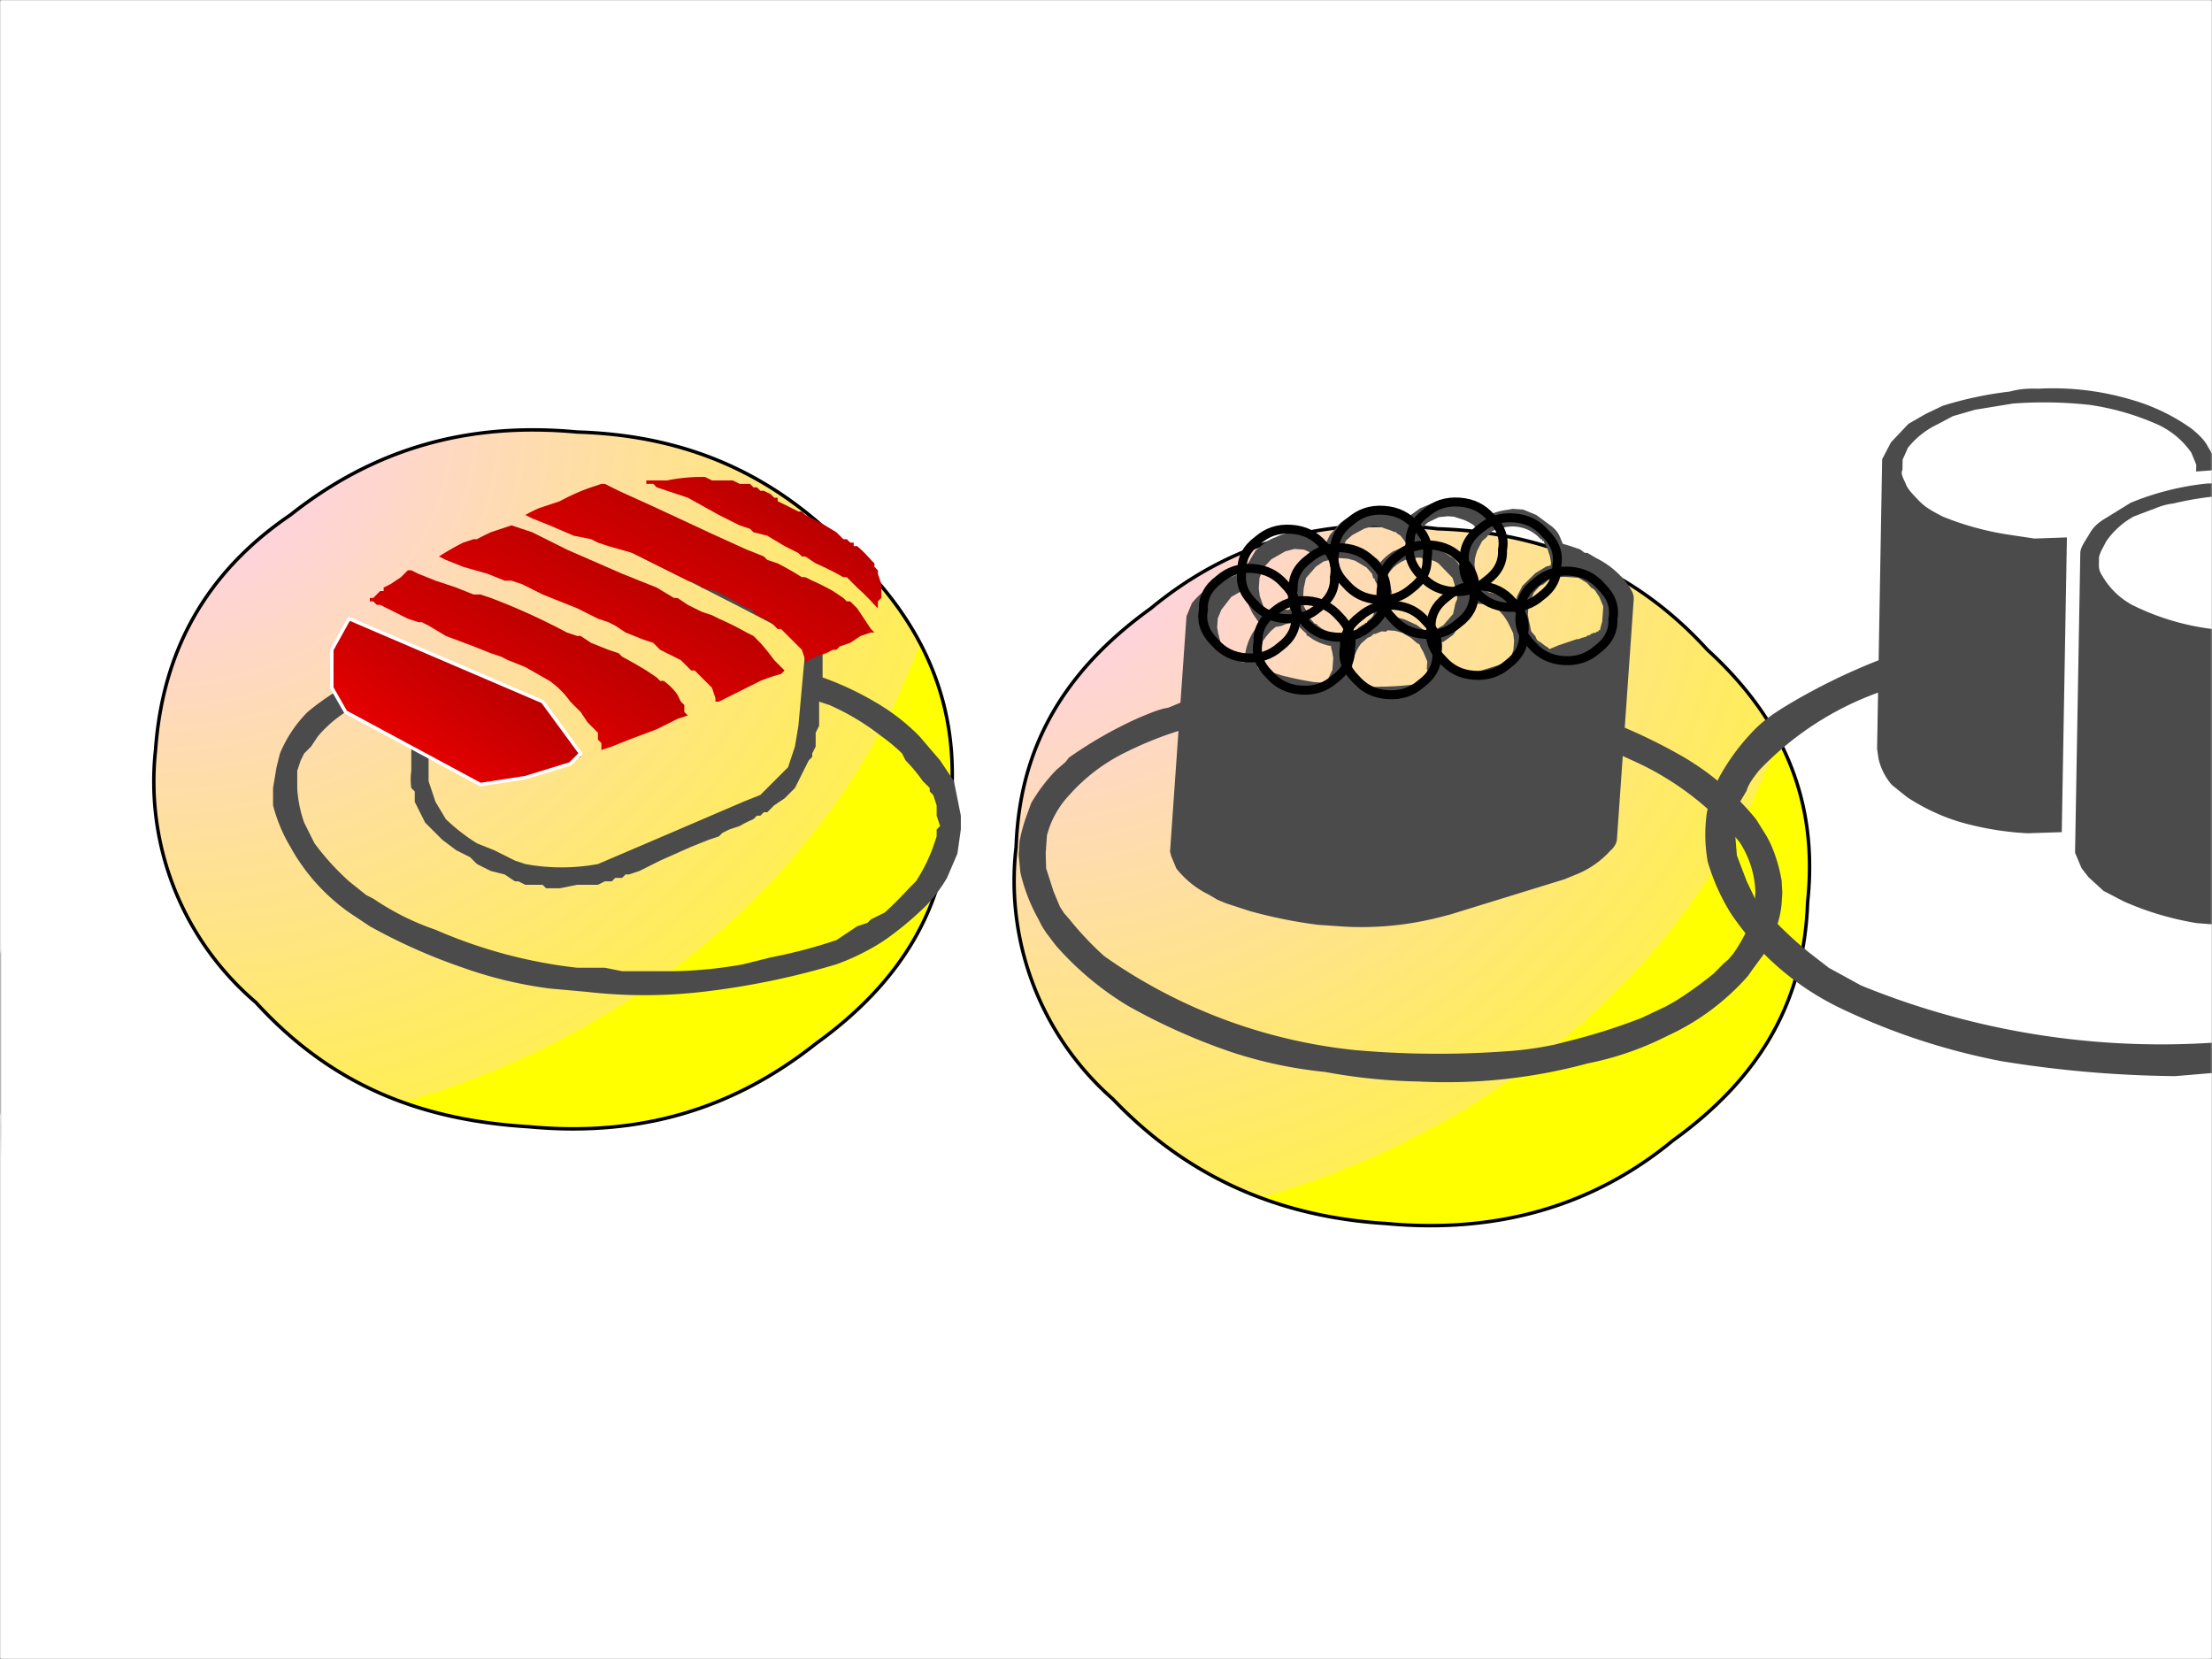<svg xmlns="http://www.w3.org/2000/svg" xmlns:xlink="http://www.w3.org/1999/xlink" baseProfile="basic" image-rendering="optimizeSpeed" version="1" viewBox="0 0 640 480"><rect x="0" y="0" width="640" height="480" fill="#333333" stroke="none"/><defs><mask id="z"><path fill="#FFF" d="M0 0h640v480H0z"/></mask><radialGradient id="a"><stop offset="0" stop-color="#fcf"/><stop offset="1" stop-color="#fe5"/><stop offset="1" stop-color="#ff0"/></radialGradient><linearGradient id="b"><stop offset="0" stop-color="#900"/><stop offset="1" stop-color="red"/><stop offset="1" stop-color="#900"/></linearGradient><radialGradient id="c"><stop offset="0" stop-color="#fcf"/><stop offset="1" stop-color="#fe5"/><stop offset="1" stop-color="#ff0"/></radialGradient><linearGradient id="d"><stop offset="0" stop-color="#900"/><stop offset="1" stop-color="red"/><stop offset="1" stop-color="#900"/></linearGradient><radialGradient id="A" cx="0" cy="0" r="1" fx="0" fy="0" xlink:href="#a"/><linearGradient id="C" x1="1" x2="0" y2="1" xlink:href="#b"/><linearGradient id="D" x1="1" x2="0" y2="1" xlink:href="#b"/><linearGradient id="E" x1="1" x2="0" y2="1" xlink:href="#b"/><linearGradient id="F" x1="1" x2="0" y2="1" xlink:href="#b"/><linearGradient id="G" x1="1" x2="0" y2="1" xlink:href="#b"/><radialGradient id="H" cx="0" cy="0" r="1" fx="0" fy="0" xlink:href="#a"/><radialGradient id="I" cx="0" cy="0" r="1" fx="0" fy="0" xlink:href="#a"/><radialGradient id="J" cx="1" cy="1" r="1" fx="1" fy="0" xlink:href="#a"/><radialGradient id="N" cx="0" cy="0" r="1" fx="0" fy="0" xlink:href="#c"/><linearGradient id="O" x1="1" x2="0" y2="1" xlink:href="#d"/><linearGradient id="P" x1="1" x2="0" y2="1" xlink:href="#d"/><linearGradient id="Q" x1="1" x2="0" y2="1" xlink:href="#d"/><linearGradient id="R" x1="1" x2="0" y2="1" xlink:href="#d"/><linearGradient id="S" x1="1" x2="0" y2="1" xlink:href="#d"/><radialGradient id="T" cx="0" cy="0" r="1" fx="0" fy="0" xlink:href="#c"/><radialGradient id="U" cx="0" cy="0" r="1" fx="0" fy="0" xlink:href="#c"/><radialGradient id="V" cx="1" cy="1" r="1" fx="1" fy="0" xlink:href="#c"/><linearGradient id="e"><stop offset="0" stop-color="#ff0"/><stop offset="0" stop-color="#f52"/><stop offset="1" stop-color="#f03"/><stop offset="1" stop-color="#f52"/><stop offset="1" stop-color="#ff0"/></linearGradient><linearGradient id="f" x2="1" xlink:href="#e"/><linearGradient id="g" x2="1" xlink:href="#e"/><linearGradient id="h" x2="1" xlink:href="#e"/><linearGradient id="i" x2="1" xlink:href="#e"/><linearGradient id="j" x2="1" xlink:href="#e"/><linearGradient id="k" x2="1" xlink:href="#e"/><linearGradient id="l" x2="1" xlink:href="#e"/><linearGradient id="m" x2="1" xlink:href="#e"/><linearGradient id="n" x2="1" xlink:href="#e"/><linearGradient id="o" x2="1" xlink:href="#e"/><linearGradient id="p" x2="1" xlink:href="#e"/><symbol id="M" overflow="visible" preserveAspectRatio="none"><path fill="#4b4b4b" d="M498 262l-3-5-8-11a181 181 0 0 0-51-38 367 367 0 0 0-41-17v-83-3c0-3-1-5-4-9a58 58 0 0 0-23-17l-6-3h-2l-3-2a198 198 0 0 0-12-3l-2-4c-1-2-2-4-6-7l-11-7-9-3h-5-2l-4 1a41 41 0 0 0-13 5l-2-2-5-3a46 46 0 0 0-14-4h-3-3c-2 0-5 0-8 2l-10 5-6 5-2 3-2-1-4-2a49 49 0 0 0-11-2h-7l-9 3c-5 2-9 5-12 8l-6 8-2 5-2-1-4-2a55 55 0 0 0-10-2h-2-5c-3 1-6 1-11 4-5 2-9 6-13 10l-5 10-1 5-3 1-7 3a54 54 0 0 0-24 19l-3 9v58l-8 4c-5 1-11 4-19 8a279 279 0 0 0-45 30l-2 3-6 6a117 117 0 0 0-15 23l-2 7a110 110 0 0 0-4 19v9l2 12a118 118 0 0 0 14 30l3 5 3 4 7 8a205 205 0 0 0 51 37 412 412 0 0 0 71 26 293 293 0 0 0 64 9 379 379 0 0 0 63 2 362 362 0 0 0 112-20 205 205 0 0 0 50-21l7-4a161 161 0 0 0 46-41l3-5 7-11 7-19a62 62 0 0 0 2-18v-4l-1-8a103 103 0 0 0-7-20l-2-4zM350 93h7l6 3 3 3 2 1 1 1 3 4 3 6v10a355 355 0 0 0-1 5v1h-1v1h-1l-1 1h-1l-2 1-1 1h-1l-1 1-3 1-2 1h-1l-12 5-4 2-2 1-1-1-2-1-3-2-2-1-1-1-1-2-3-3-2-7-1-4v-2-2l1-5 2-6 3-4 1-1 2-1 3-3a30 30 0 0 1 11-3h2zm-55-25h1v-1h1v-1l2-1 3-1a25 25 0 0 1 28 5h1v1h1l1 2 2 3 2 5 1 4v2l-3 1-7 5-8 9-3 7-1 4h-3-2l-1-1-3-2a39 39 0 0 0-9-2l-2-1-1-1-1-1a6 6 0 0 1-1-1l-1-2c-1 0-2-1-2-3a30 30 0 0 1-3-9v-2-2l1-5 3-7 3-3 1-2zm22 72v4l-1 4-1 3-1 1-2 1-4 2-18 7-5 1v1h-2l-3-1-5-3-6-8-2-6-1-3 4-1 6-5 6-10 3-8v-3h1l1-1h8l4 1a26 26 0 0 1 7 3l1 1 2 2 3 4 4 7 1 5v2zm-68-72l1-1 4-4 7-4 6-1h4l4 1a30 30 0 0 1 10 4l1 2-1 1-1 2-3 4-2 8-1 5v7l-2-3c-1-1-2-3-5-4l-9-5-7-1-3-1h-1l-1-2-1-3-1-1-1-1 1-1v-1h1v-1zm0 19h2l4 1c2 0 5 0 8 2l10 9 3 8 1 4v2l-1 3-1 7-6 8-6 4-3 1v1h-1-1l-2-2-5-3-8-3-5-1h-3-4l1-1v-2-2l1-1v-1-3-1-1-2-3l-2-6-1-3-1-2 1-1 2-3a25 25 0 0 1 9-7h1l2-1h3l1-1h1zm12 76h-1v5l-1 2v1h-2l-1 1h-4a198 198 0 0 1-22 3l-9 1h-5-1-1l-1-1-1-3a31 31 0 0 1-2-8v-1-2l1-5a29 29 0 0 1 4-9l1-1 1-1 2-2 2-1 1-1 1-1h1l2-1 2-1h3l1-1h5l5 1 6 3 4 3 2 1 1 2 2 3 3 6v5l1 2zm-40-95h1l3 1 4 1 3 1h1l1 1 2 1a43 43 0 0 1 5 6l1 1h-1l-2 1h-1l-2 1-4 2a34 34 0 0 0-8 8l-2-2-5-3-9-4-6-1h-3l1-3 4-4 8-5 6-2h3zm-32 25l1-1h2l1-1h9l5 1 8 4 4 4 1 3h1v1l2 3 1 4v11l-1 1v2l-1 1v1l-1 2-2 2-1 1v1h-1l-1 1a27 27 0 0 0-4 3v1l-1 1h-1l-3 1-4 1h-5-5l-5-2-3-2-1-1h-1l-2-2-2-2-1-2-1-1v-1l-2-3a30 30 0 0 1-1-8v-4l1-7 6-8 5-4 3-1zm8 68v5l-2 5-1 3-1 2h-2v-1h-6a213 213 0 0 1-22-3l-8-2h-4l-1-1h-1-1l-1-1v-2-2-5l1-5c0-3 2-5 3-7l3-4 2-2 1-1 4-1a25 25 0 0 1 8-3h2l1 1 1 2a48 48 0 0 0 5 4v1l2 1a31 31 0 0 0 9 4l4 1h2v1l1 3 1 4v3zm-53-50v-1-2a22 22 0 0 1 2-5l1-3 4-5 9-6 6-2h6a16 16 0 0 1 5 2h1l-1 1h-1v1h-1l-2 2-3 5-4 9-1 6-1 3v1l1 3a29 29 0 0 0 1 7l-1 1h-3a27 27 0 0 0-7 4h-2l-1-1-4-4-3-7-1-5v-2-1-1zm-9 6l1 2 1 6 4 7 4 5 1 1-1 2-3 5a40 40 0 0 0-4 14v3 3h-2l-3-1-4-2-2-2-2-1-1-2-3-4-2-6-1-4v-2-4l2-6 6-9 6-4 3-1zm340 224l-3 3-6 7a252 252 0 0 1-20 17l-4 3-6 4-16 9a401 401 0 0 1-48 19l-9 3a230 230 0 0 1-34 7 630 630 0 0 1-99 6 355 355 0 0 1-172-51 210 210 0 0 1-25-23l-4-4-3-4-5-10-6-15-1-10v-4-3-5a62 62 0 0 1 13-28 122 122 0 0 1 37-32 241 241 0 0 1 33-16v81l1 3 4 8a63 63 0 0 0 23 16l6 3 6 2 16 4a321 321 0 0 0 46 6h18a211 211 0 0 0 64-11l6-2 75-29 6-3a62 62 0 0 0 23-18c3-3 4-6 4-8v-56l8 3a196 196 0 0 1 74 49 65 65 0 0 1 13 33v7l-1 10a107 107 0 0 1-11 25l-3 4z"/><path fill="url(#f)" stroke="#000" stroke-width="6" d="M351 89c9 0 16 3 22 9 7 6 10 13 9 21 1 8-2 15-9 21-6 6-13 9-22 9s-16-3-22-9c-7-6-10-13-9-21-1-8 2-15 9-21 6-6 13-9 22-9z"/><path fill="url(#g)" stroke="#000" stroke-width="6" d="M311 56c9 0 16 3 22 9 7 6 10 13 9 21 1 8-2 15-9 21-6 6-13 9-22 9s-16-3-22-9c-7-6-10-13-9-21-1-8 2-15 9-21 6-6 13-9 22-9z"/><path fill="url(#h)" stroke="#000" stroke-width="6" d="M292 103c9 0 16 3 22 9 7 6 10 13 9 21 1 8-2 15-9 21-6 6-13 9-22 9s-16-3-22-9c-7-6-10-13-9-21-1-8 2-15 9-21 6-6 13-9 22-9z"/><path fill="url(#i)" stroke="#000" stroke-width="6" d="M274 48c9 0 16 3 22 9 7 6 10 13 9 21 1 8-2 15-9 21-6 6-13 9-22 9s-16-3-22-9c-7-6-10-13-9-21-1-8 2-15 9-21 6-6 13-9 22-9z"/><path fill="url(#j)" stroke="#000" stroke-width="6" d="M257 78c9 0 16 3 22 9 7 6 10 13 9 21 1 8-2 15-9 21-6 6-13 9-22 9s-16-3-22-9c-7-6-10-13-9-21-1-8 2-15 9-21 6-6 13-9 22-9z"/><path fill="url(#k)" stroke="#000" stroke-width="6" d="M235 120c9 0 16 3 22 9 7 6 10 13 9 21 1 8-2 15-9 21-6 6-13 9-22 9s-16-3-22-9c-7-6-10-13-9-21-1-8 2-15 9-21 6-6 13-9 22-9z"/><path fill="url(#l)" stroke="#000" stroke-width="6" d="M224 57c9 0 16 3 22 9 7 6 10 13 9 21 1 8-2 15-9 21-6 6-13 9-22 9s-16-3-22-9c-7-6-10-13-9-21-1-8 2-15 9-21 6-6 13-9 22-9z"/><path fill="url(#m)" stroke="#000" stroke-width="6" d="M198 84c9 0 16 3 22 9 7 6 10 13 9 21 1 8-2 15-9 21-6 6-13 9-22 9s-16-3-22-9c-7-6-10-13-9-21-1-8 2-15 9-21 6-6 13-9 22-9z"/><path fill="url(#n)" stroke="#000" stroke-width="6" d="M163 74c9 0 16 3 22 9 7 6 10 13 9 21 1 8-2 15-9 21-6 6-13 9-22 9s-16-3-22-9c-7-6-10-13-9-21-1-8 2-15 9-21 6-6 13-9 22-9z"/><path fill="url(#o)" stroke="#000" stroke-width="6" d="M139 102c9 0 16 3 22 9 7 6 10 13 9 21 1 8-2 15-9 21-6 6-13 9-22 9s-16-3-22-9c-7-6-10-13-9-21-1-8 2-15 9-21 6-6 13-9 22-9z"/><path fill="url(#p)" stroke="#000" stroke-width="6" d="M177 121c9 0 16 3 22 9 7 6 10 13 9 21 1 8-2 15-9 21-6 6-13 9-22 9s-16-3-22-9c-7-6-10-13-9-21-1-8 2-15 9-21 6-6 13-9 22-9z"/></symbol><linearGradient id="q"><stop offset="0" stop-color="#0f0"/><stop offset="1" stop-color="#660"/></linearGradient><linearGradient id="r"><stop offset="0" stop-color="#3f0"/><stop offset="1" stop-color="#660"/></linearGradient><linearGradient id="s" x2="1" xlink:href="#q"/><linearGradient id="t" x2="1" xlink:href="#r"/><symbol id="L" overflow="visible" preserveAspectRatio="none"><path fill="#4b4b4b" d="M502 282l-11-16-15-15a155 155 0 0 0-32-21l-32-14v-62l-1-6-4-8a61 61 0 0 0-30-22l-14-4a222 222 0 0 0-56-6l-17 1a161 161 0 0 0-44 12l-14 9c-5 3-8 6-10 10-3 5-5 8-5 11v169 7l4 9 4 5 9 8 12 6a175 175 0 0 0 43 12l17 1a158 158 0 0 0 32-1 253 253 0 0 0 39-10 71 71 0 0 0 31-23l4-12v-87a332 332 0 0 1 38 19 129 129 0 0 1 31 28c4 4 5 7 7 11 3 5 4 10 6 16v13l-1 10a110 110 0 0 1-11 25 155 155 0 0 1-23 24l-13 10a206 206 0 0 1-49 25 195 195 0 0 1-40 12l-24 5a464 464 0 0 1-240-26l-19-10-12-9a212 212 0 0 1-25-23l-7-8-5-10-6-15-1-10a62 62 0 0 1 2-21l4-7c1-4 4-8 7-12a181 181 0 0 1 69-47v33l1 6a36 36 0 0 0 8 15l9 7a119 119 0 0 0 31 14 176 176 0 0 0 40 6l20-1V142l-19 1-15-2a169 169 0 0 1-39-10c-6-3-10-5-14-9s-7-7-8-10c-2-4-3-6-2-8v-6l3-7a49 49 0 0 1 17-14l9-5 13-4 22-4a245 245 0 0 1 45 0 151 151 0 0 1 38 10 49 49 0 0 1 22 17l3 7v4l11-1v-2c0-2-1-7-4-11-2-4-5-7-10-11a114 114 0 0 0-34-16 161 161 0 0 0-56-6c-5 0-10 0-17 2a214 214 0 0 0-39 9l-10 5-10 6-10 11-5 10v118a361 361 0 0 0-51 26c-8 5-14 9-20 15a127 127 0 0 0-21 29 91 91 0 0 0-7 21 90 90 0 0 0 1 29 122 122 0 0 0 14 30 162 162 0 0 0 64 54 386 386 0 0 0 96 30 667 667 0 0 0 102 7l49-5a525 525 0 0 0 99-29l21-11 14-10a242 242 0 0 0 28-26l7-10c3-3 5-6 7-12a94 94 0 0 0 9-36l-1-12-3-13-6-11zm-126-99l-5 2-13 4a225 225 0 0 1-38 6h-14a145 145 0 0 1-58-14 45 45 0 0 1-18-17c-2-3-2-5-2-7v-4l1-3 3-6a47 47 0 0 1 16-15l5-2 5-2c3-1 6-3 13-4a188 188 0 0 1 66-5 194 194 0 0 1 34 8l5 3 4 2 9 5 8 10 3 6v7l-2 7-9 10-9 6-4 3z"/><path fill="url(#s)" d="M202 84l-1-1h-6l-1 1-35 17h-1l-1 1v1l1 1 1 1 35 16h1l1 1h3l2-1h1l35-17h1l1-1v-1l-1-1-1-1-35-16z"/><path fill="url(#t)" d="M353 153l-35-17h-1-7l-35 17-1 1-1 1v1l1 1h1l35 17h8l35-17 1-1 1-1v-1l-1-1h-1z"/></symbol><radialGradient id="u"><stop offset="0" stop-color="red"/><stop offset="1" stop-color="#fa0"/><stop offset="1" stop-color="#ff0"/></radialGradient><radialGradient id="v" cx="0" cy="0" r="1" fx="1" fy="1" xlink:href="#u"/><radialGradient id="w" cx="0" cy="0" r="1" fx="0" fy="0" xlink:href="#u"/><radialGradient id="x" cx="0" cy="0" r="1" fx="1" fy="1" xlink:href="#u"/><radialGradient id="y" cx="0" cy="0" r="1" fx="1" fy="1" xlink:href="#u"/><symbol id="K" overflow="visible" preserveAspectRatio="none"><path fill="#4b4b4b" d="M417 100l3-6a165 165 0 0 0 12-37l2-8v-1c0-1-2-2-5-2-4 0-8 1-16 5-9 6-17 13-25 22-6 8-9 14-10 19-3 5-3 7-2 8a295 295 0 0 0-24 3 843 843 0 0 0-45 6l34 24a390 390 0 0 1 23-11 2827 2827 0 0 1 53-22z"/><path fill="url(#v)" d="M192 210l50 82 1-1 2-1 4-2 1-1h1l4-3 8-5 13-8 7-5 4-2-44-78-6 3a643 643 0 0 0-40 19l-5 2z"/><path fill="url(#w)" d="M235 180l-72-32-7 2a277 277 0 0 0-37 16l66 38 4-2 11-6a743 743 0 0 1 35-16z"/><path fill="url(#x)" d="M311 145l-50-26-6 1a380 380 0 0 0-43 12l-5 1 58 33 4-2 10-4a1089 1089 0 0 1 32-15z"/><path fill="url(#y)" d="M351 216l-31-65-5 3a413 413 0 0 0-29 13l-11 5-5 2 43 71 5-3 9-7 13-10 7-6 4-3z"/><path fill="#4b4b4b" d="M502 291l-11-16-15-15-18-13-20-12a223 223 0 0 0-48-18v-37-2l4-5 16-21c2-3 0-2 2-1 3 0 8 0 19-3 14-3 29-7 44-13 12-6 19-11 24-16s6-8 5-10v-1c0-2-2-3-9-5a132 132 0 0 0-70 3l-77 33 27 54 3-2v22l-1 48c0 11-1 13-3 16-1 5-3 8-6 12-3 5-7 10-11 13-3 4-5 5-8 6 1 0 2 0-13 8l-79 43c-14 7-13 5-14 4a138 138 0 0 1-40 4l-9-1-9-2-21-8-21-12-7-6-9-12-4-9c-1-1-2-2-2-10v-40a326 326 0 0 0 43 28l16 6 14 3 15-1-44-79-59 31 2 2v2a1587 1587 0 0 0 3 60l3 9a65 65 0 0 0 20 25c6 4 11 8 20 12a202 202 0 0 0 41 14l12 1h12a191 191 0 0 0 30-6l13-4 10-5a3827 3827 0 0 0 93-53l10-11 5-8 7-14c1-3 2-4 2-11l1-33a464 464 0 0 1 54 24c7 4 11 6 15 10a147 147 0 0 1 22 22 61 61 0 0 1 10 17l3 9v14l-1 10a79 79 0 0 1-14 28l-9 11a153 153 0 0 1-46 33l-27 12-30 9a292 292 0 0 1-71 12l-28 2-34-1a505 505 0 0 1-141-32l-19-10-12-9a212 212 0 0 1-25-22c-5-6-9-12-12-19-3-5-5-9-6-14a56 56 0 0 1 12-51l11-11c4-5 9-9 16-14a214 214 0 0 1 38-20l4 4c-3 1-5 2 3-2l52-28-70-31-6 12v15l3 11 3 4-7 3-14 8a152 152 0 0 0-56 53l-4 10c-2 4-3 7-3 11a90 90 0 0 0 1 30 122 122 0 0 0 14 30 162 162 0 0 0 64 53 412 412 0 0 0 71 26l25 5a667 667 0 0 0 103 6 537 537 0 0 0 148-34l20-11 14-9a257 257 0 0 0 28-26l7-10 7-12a94 94 0 0 0 9-37l-1-12-3-12-6-11z"/></symbol></defs><g mask="url(#z)"><path fill="#fff" d="M0 0h640v480H0z"><animate id="B" attributeName="visibility" begin="0s" dur="1.00s" from="visible" repeatCount="indefinite" to="visible"/></path><use xlink:href="#K"><animateTransform attributeName="transform" begin="B.begin+0s" dur="1s" keyTimes="0;1" repeatCount="indefinite" type="translate" values="456.938,238.438;1080.062,261.688"/><animateTransform additive="sum" attributeName="transform" begin="B.begin+0s" dur="1s" keyTimes="0;1" repeatCount="indefinite" type="scale" values="0.462,0.462;0.462,0.462"/><animateTransform additive="sum" attributeName="transform" begin="B.begin+0s" dur="1s" keyTimes="0;1" repeatCount="indefinite" type="rotate" values="1.332;1.332"/><animateTransform additive="sum" attributeName="transform" begin="B.begin+0s" dur="1s" keyTimes="0;1" repeatCount="indefinite" type="translate" values="-256.125,-255.938;-256.125,-255.938"/></use><use xlink:href="#L"><animateTransform attributeName="transform" begin="B.begin+0s" dur="1s" keyTimes="0;1" repeatCount="indefinite" type="translate" values="188.312,224.625;811.438,247.875"/><animateTransform additive="sum" attributeName="transform" begin="B.begin+0s" dur="1s" keyTimes="0;1" repeatCount="indefinite" type="scale" values="0.494,0.493;0.494,0.493"/><animateTransform additive="sum" attributeName="transform" begin="B.begin+0s" dur="1s" keyTimes="0;1" repeatCount="indefinite" type="rotate" values="1.389;1.389"/><animateTransform additive="sum" attributeName="transform" begin="B.begin+0s" dur="1s" keyTimes="0;1" repeatCount="indefinite" type="translate" values="-256.125,-255.938;-256.125,-255.938"/></use><use xlink:href="#M"><animateTransform attributeName="transform" begin="B.begin+0s" dur="1s" keyTimes="0;1" repeatCount="indefinite" type="translate" values="-207.688,208.562;415.438,231.812"/><animateTransform additive="sum" attributeName="transform" begin="B.begin+0s" dur="1s" keyTimes="0;1" repeatCount="indefinite" type="scale" values="0.432,0.432;0.432,0.432"/><animateTransform additive="sum" attributeName="transform" begin="B.begin+0s" dur="1s" keyTimes="0;1" repeatCount="indefinite" type="rotate" values="4.113;4.113"/><animateTransform additive="sum" attributeName="transform" begin="B.begin+0s" dur="1s" keyTimes="0;1" repeatCount="indefinite" type="translate" values="-252,-242;-252,-242"/></use></g><g mask="url(#z)"><path fill="#fff" d="M0 0h640v480H0z"/><path fill="url(#N)" stroke="#000" d="M167 125c33 1 58 13 79 35 22 21 32 45 29 74-1 28-14 50-39 68-24 19-51 27-83 24-33-2-58-13-79-36a84 84 0 0 1-29-73c2-28 14-51 39-68 24-19 51-27 83-24z"/><path fill="url(#O)" d="M122 180l2 1 5 3 8 3 5 2 3 1 2 1 5 2 7 4a25 25 0 0 1 6 6l1 1 2 2 2 3 2 2 1 1v2l1 1v2l3-1 5-2 8-3 6-3 3-1-1-1v-1-1l-1-1-1-2a16 16 0 0 0-4-4h-1l-1-1-3-2a124 124 0 0 0-7-4l-1-1-3-1-5-2-3-2h-1l-3-1a188 188 0 0 0-22-10l-3-1h-2l-5-2-6-2-5-2-2-1h-1l-2 2-3 2-2 1v1h-1l-1 1-1 1h-1v1h1l1 1h1l2 1 2 1 4 2 3 1h1z"/><path fill="url(#P)" d="M217 153l1 1 4 1 5 3 4 2 1 1h1l3 2a77 77 0 0 1 8 4h1l1 1 2 2a61 61 0 0 1 5 5l1 1v-2l1-1v-1-1-1-1l-1-3v-1l-1-1v-1l-1-1a36 36 0 0 0-4-4h-1v-1h-1l-1-1h-1l-2-2-5-3-4-2-1-1h-1l-2-1-2-1-2-1v-1h-1l-1-1-2-1h-1l-1-1h-1l-1-1h-1-1-1l-2-1h-1-5c0-1 0-1 0 0l-2-1h-2a52 52 0 0 0-9 1h-6v1h2l1 1 3 1 6 2 9 5 6 3 3 1z"/><path fill="url(#Q)" d="M176 180l2 1 3 2 5 2 3 1 1 1 1 1 2 1 4 2 2 2 1 1h1l2 2 3 3 1 3v1h1l2-1 4-2 2-1 2-1 2-1a54 54 0 0 1 6-2l1-1-1-1-2-2a65 65 0 0 0-4-5l-1-1-1-1-2-1a86 86 0 0 0-8-4l-2-1-3-1-4-2-3-2h-1l-5-3-10-4-16-7-10-5a839 839 0 0 1-6-2l-3 1-3 1a70 70 0 0 0-4 2h-1l-3 1a83 83 0 0 0-7 4l2 1 5 2 7 2 5 2h2l3 1 6 3 10 4 6 3 3 1z"/><path fill="#4b4b4b" d="M276 226l-4-6-6-7a60 60 0 0 0-13-10 88 88 0 0 0-15-7v-7l7-4 3-2-6-7-3-3-10-5a918 918 0 0 0-55-25c-8 1-13 3-16 5l5 2 26 13a1351 1351 0 0 1 41 21l3 4-2 22-1 6-2 6-5 5-3 3-5 2a15807 15807 0 0 1-42 18 58 58 0 0 1-21 0l-3-1-6-3-5-2a55 55 0 0 1-9-7l-3-5-2-6v-7a31 31 0 0 0 17 6h6a102 102 0 0 0 21-6l-2-3-9-11-4-2-19-8-33-15a28 28 0 0 0-3 7v7l1 5a74 74 0 0 0-10 7 37 37 0 0 0-8 12l-1 4-1 6v5a46 46 0 0 0 5 12 57 57 0 0 0 17 19l6 4a166 166 0 0 0 27 12 121 121 0 0 0 25 6l11 1a147 147 0 0 0 33 0 224 224 0 0 0 39-8 66 66 0 0 0 14-7 97 97 0 0 0 12-10 44 44 0 0 0 6-8l3-7 1-7v-4l-1-5-1-5zm-12 30l-1 1a111 111 0 0 1-7 7l-4 2-1 1-3 1-6 4a147 147 0 0 1-19 5l-4 1-4 1a124 124 0 0 1-24 2h-11l-5-1h-8a142 142 0 0 1-41-11 75 75 0 0 1-18-9l-2-1-5-4a74 74 0 0 1-10-11l-1-2-2-4a36 36 0 0 1-2-10v-2-1-2l1-3 1-2 1-1 1-1 2-3a37 37 0 0 1 8-7l2-1v-1l1 1 1 1 1 1 1 1 2 1 4 2 3 2 1 1h1l1 1 1 1v7a18 18 0 0 0 0 5l1 1v3l2 4 1 2 1 1 1 1 3 3 4 3 4 2 1 1 1 1 4 2 4 1 3 2h1l2 1h5l1 1h4l5-1h6l2-1h2l1-1h2l1-1h1l3-1 6-3 9-4 5-2 3-1 1-1 2-1 3-1a35 35 0 0 1 4-2l1-1h1l1-1h1l1-1 1-1 3-2 1-1 1-1 1-1 1-2 2-4 1-2 1-1v-1l1-2v-4l1-2v-7l3 1a70 70 0 0 1 15 9 51 51 0 0 1 6 5l1 2a48 48 0 0 1 5 6l2 2v1l1 1 1 3v3l1 3-1 1v2l-1 3a49 49 0 0 1-5 10l-1 1z"/><path fill="url(#R)" d="M202 169l1 1 4 1a104 104 0 0 1 9 5h1l2 2 4 2 2 2h1l1 1 2 2 3 3 1 3v1l1-1 2-1 3-1 2-1h1l1-1 3-1 3-2 3-1h1l-1-1-2-3-2-3-2-2h-1l-1-1-3-2a62 62 0 0 0-6-3l-2-1h-1a84 84 0 0 0-7-4l-3-1-1-1-5-2-11-5-15-7-11-5-4-2h-1l-3 1a60 60 0 0 0-9 4l-3 1-3 1a38 38 0 0 0-4 2l2 1 5 2 7 3 5 1 2 1 3 1 7 2 10 5 6 3 3 1z"/><path fill="url(#S)" stroke="#fff" d="M101 179l56 24 11 15-3 3-13 4-13 2-39-21-4-7v-11l5-9z"/><path fill="url(#T)" stroke="#000" d="M817 158c34 0 61 11 84 33 24 21 35 46 33 75 1 30-11 54-37 74-23 21-51 30-85 29-34 0-62-11-84-33a88 88 0 0 1-34-75c0-30 12-54 37-74 24-21 52-30 86-29z"/><path fill="url(#U)" stroke="#000" d="M416 153c32 1 58 13 78 35 23 21 32 45 29 73-1 29-14 51-39 69-23 19-51 27-83 24-32-2-58-14-79-36a84 84 0 0 1-28-73c1-29 14-51 39-69 23-19 50-27 83-23z"/><path fill="url(#V)" stroke="#000" d="M1077 175c34 0 62 10 84 32 25 21 36 46 34 76 0 29-12 53-37 73-24 21-52 31-86 29-34 0-61-11-84-33a88 88 0 0 1-33-75c-1-30 12-54 37-74 24-21 52-30 85-28z"/><use transform="scale(.462 .462) rotate(1 -12062 89893)" xlink:href="#K"/><use transform="scale(.494 .493) rotate(1 -9225 57613)" xlink:href="#L"/><use transform="scale(.432 .432) rotate(4 -3502 10264)" xlink:href="#M"/><set fill="freeze" attributeName="display" begin="0s;click" to="none"/></g></svg>